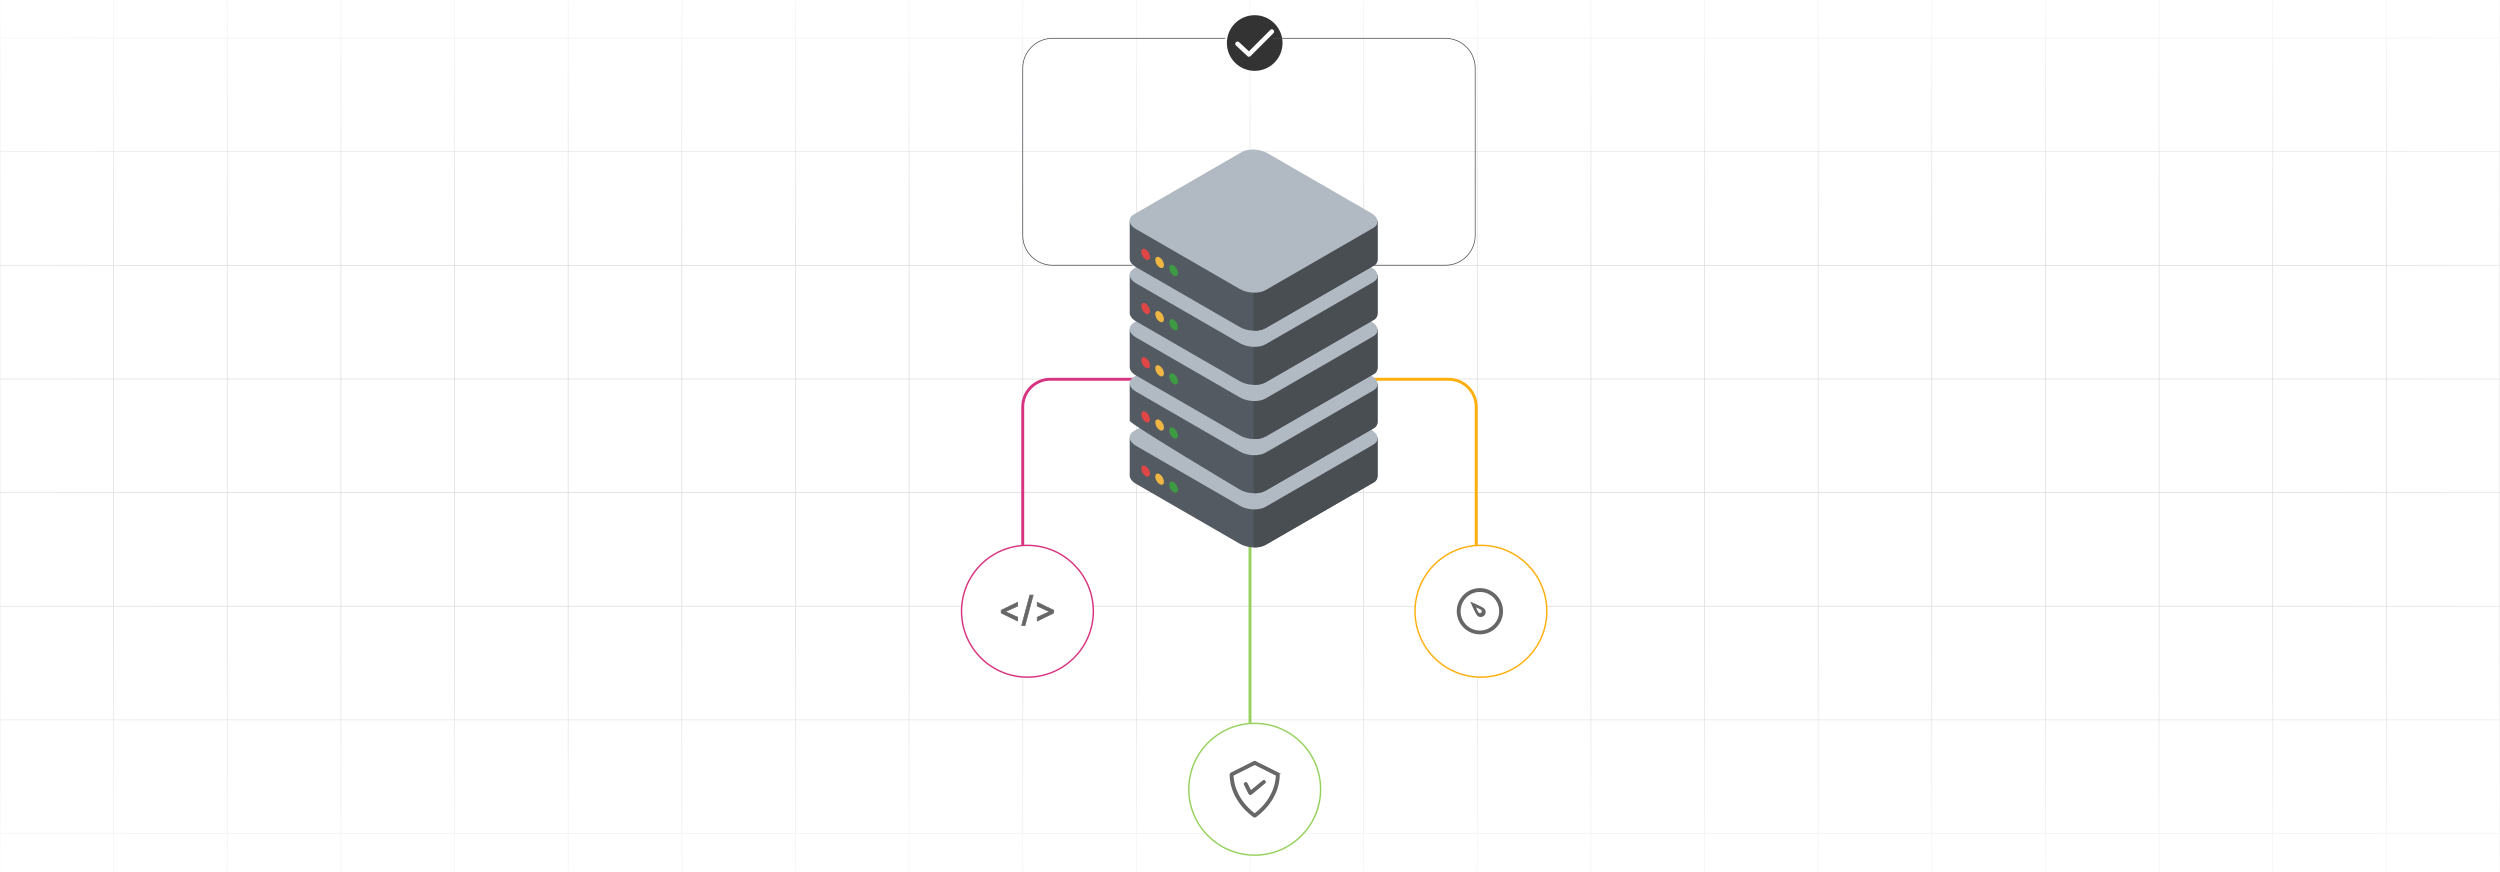 <?xml version="1.0" encoding="UTF-8"?><svg id="Layer_2" xmlns="http://www.w3.org/2000/svg" xmlns:xlink="http://www.w3.org/1999/xlink" viewBox="0 0 860 300"><defs><clipPath id="clippath"><rect y="-.082" width="860" height="300.164" fill="none" stroke-width="0"/></clipPath><linearGradient id="linear-gradient" x1="430" y1="81.463" x2="430" y2="-30.283" gradientUnits="userSpaceOnUse"><stop offset="0" stop-color="#fff" stop-opacity="0"/><stop offset="1" stop-color="#fff"/></linearGradient><linearGradient id="linear-gradient-2" x1="430" y1="330.283" x2="430" y2="218.537" gradientUnits="userSpaceOnUse"><stop offset="0" stop-color="#fff"/><stop offset="1" stop-color="#fff" stop-opacity="0"/></linearGradient><linearGradient id="linear-gradient-3" x1="291.355" y1="-282.206" x2="291.355" y2="-576.793" gradientTransform="translate(656.619 579.499)" xlink:href="#linear-gradient"/><linearGradient id="linear-gradient-4" x1="291.355" y1="753.742" x2="291.355" y2="459.155" gradientTransform="translate(-379.329 -456.448)" xlink:href="#linear-gradient-2"/><filter id="drop-shadow-1" filterUnits="userSpaceOnUse"><feOffset dx="1.616" dy="1.616"/><feGaussianBlur result="blur" stdDeviation="3.232"/><feFlood flood-color="#333" flood-opacity=".13"/><feComposite in2="blur" operator="in"/><feComposite in="SourceGraphic"/></filter><filter id="drop-shadow-2" filterUnits="userSpaceOnUse"><feOffset dx="1.616" dy="1.616"/><feGaussianBlur result="blur-2" stdDeviation="3.232"/><feFlood flood-color="#333" flood-opacity=".13"/><feComposite in2="blur-2" operator="in"/><feComposite in="SourceGraphic"/></filter><filter id="drop-shadow-3" filterUnits="userSpaceOnUse"><feOffset dx="1.616" dy="1.616"/><feGaussianBlur result="blur-3" stdDeviation="3.232"/><feFlood flood-color="#333" flood-opacity=".13"/><feComposite in2="blur-3" operator="in"/><feComposite in="SourceGraphic"/></filter><filter id="drop-shadow-4" filterUnits="userSpaceOnUse"><feOffset dx="1.248" dy="1.248"/><feGaussianBlur result="blur-4" stdDeviation="2.496"/><feFlood flood-color="#333" flood-opacity=".13"/><feComposite in2="blur-4" operator="in"/><feComposite in="SourceGraphic"/></filter></defs><g clip-path="url(#clippath)"><rect y="-.082" width="860" height="300" rx="5" ry="5" fill="#fff" stroke-width="0"/><rect x="0" y="-104.174" width="860" height="508.187" fill="none" stroke="#dbdcdd" stroke-miterlimit="10" stroke-width=".25"/><polyline points="860 286.732 820.906 286.732 781.827 286.732 742.734 286.732 703.64 286.732 664.547 286.732 625.453 286.732 586.36 286.732 547.281 286.732 508.187 286.732 469.094 286.732 430 286.732 390.906 286.732 351.827 286.732 312.734 286.732 273.64 286.732 234.547 286.732 195.453 286.732 156.36 286.732 117.281 286.732 78.187 286.732 39.093 286.732 0 286.732" fill="none" stroke="#dbdcdd" stroke-miterlimit="10" stroke-width=".25"/><polyline points="860 247.639 820.906 247.639 781.827 247.639 742.734 247.639 703.64 247.639 664.547 247.639 625.453 247.639 586.36 247.639 547.281 247.639 508.187 247.639 469.094 247.639 430 247.639 390.906 247.639 351.827 247.639 312.734 247.639 273.64 247.639 234.547 247.639 195.453 247.639 156.36 247.639 117.281 247.639 78.187 247.639 39.093 247.639 0 247.639" fill="none" stroke="#dbdcdd" stroke-miterlimit="10" stroke-width=".25"/><polyline points="860 208.56 820.906 208.56 781.827 208.56 742.734 208.56 703.64 208.56 664.547 208.56 625.453 208.56 586.36 208.56 547.281 208.56 508.187 208.56 469.094 208.56 430 208.56 390.906 208.56 351.827 208.56 312.734 208.56 273.64 208.56 234.547 208.56 195.453 208.56 156.36 208.56 117.281 208.56 78.187 208.56 39.093 208.56 0 208.56" fill="none" stroke="#dbdcdd" stroke-miterlimit="10" stroke-width=".25"/><polyline points="860 169.466 820.906 169.466 781.827 169.466 742.734 169.466 703.64 169.466 664.547 169.466 625.453 169.466 586.36 169.466 547.281 169.466 508.187 169.466 469.094 169.466 430 169.466 390.906 169.466 351.827 169.466 312.734 169.466 273.64 169.466 234.547 169.466 195.453 169.466 156.36 169.466 117.281 169.466 78.187 169.466 39.093 169.466 0 169.466" fill="none" stroke="#dbdcdd" stroke-miterlimit="10" stroke-width=".25"/><polyline points="860 130.373 820.906 130.373 781.827 130.373 742.734 130.373 703.64 130.373 664.547 130.373 625.453 130.373 586.36 130.373 547.281 130.373 508.187 130.373 469.094 130.373 430 130.373 390.906 130.373 351.827 130.373 312.734 130.373 273.64 130.373 234.547 130.373 195.453 130.373 156.36 130.373 117.281 130.373 78.187 130.373 39.093 130.373 0 130.373" fill="none" stroke="#dbdcdd" stroke-miterlimit="10" stroke-width=".25"/><polyline points="860 91.279 820.906 91.279 781.827 91.279 742.734 91.279 703.64 91.279 664.547 91.279 625.453 91.279 586.36 91.279 547.281 91.279 508.187 91.279 469.094 91.279 430 91.279 390.906 91.279 351.827 91.279 312.734 91.279 273.64 91.279 234.547 91.279 195.453 91.279 156.36 91.279 117.281 91.279 78.187 91.279 39.093 91.279 0 91.279" fill="none" stroke="#dbdcdd" stroke-miterlimit="10" stroke-width=".25"/><polyline points="860 52.186 820.906 52.186 781.827 52.186 742.734 52.186 703.64 52.186 664.547 52.186 625.453 52.186 586.36 52.186 547.281 52.186 508.187 52.186 469.094 52.186 430 52.186 390.906 52.186 351.827 52.186 312.734 52.186 273.64 52.186 234.547 52.186 195.453 52.186 156.36 52.186 117.281 52.186 78.187 52.186 39.093 52.186 0 52.186" fill="none" stroke="#dbdcdd" stroke-miterlimit="10" stroke-width=".25"/><polyline points="860 13.092 820.906 13.092 781.827 13.092 742.734 13.092 703.64 13.092 664.547 13.092 625.453 13.092 586.36 13.092 547.281 13.092 508.187 13.092 469.094 13.092 430 13.092 390.906 13.092 351.827 13.092 312.734 13.092 273.64 13.092 234.547 13.092 195.453 13.092 156.36 13.092 117.281 13.092 78.187 13.092 39.093 13.092 0 13.092" fill="none" stroke="#dbdcdd" stroke-miterlimit="10" stroke-width=".25"/><polyline points="860 404.013 860 364.919 860 325.826 860 286.732 860 247.653 860 247.639 860 208.56 860 169.466 860 130.373 860 91.279 860 52.186 860 13.107 860 13.092 860 -25.987 860 -65.081 860 -104.174" fill="none" stroke="#dbdcdd" stroke-miterlimit="10" stroke-width=".25"/><polyline points="820.901 -104.177 820.901 -65.083 820.901 -25.99 820.901 13.104 820.901 52.183 820.901 91.277 820.901 130.37 820.901 169.464 820.901 208.557 820.901 247.651 820.901 286.73 820.901 325.823 820.901 364.917 820.901 404.01" fill="none" stroke="#dbdcdd" stroke-miterlimit="10" stroke-width=".25"/><polyline points="781.822 -104.177 781.822 -65.083 781.822 -25.99 781.822 13.104 781.822 52.183 781.822 91.277 781.822 130.37 781.822 169.464 781.822 208.557 781.822 247.651 781.822 286.73 781.822 325.823 781.822 364.917 781.822 404.01" fill="none" stroke="#dbdcdd" stroke-miterlimit="10" stroke-width=".25"/><polyline points="742.728 -104.177 742.728 -65.083 742.728 -25.99 742.728 13.104 742.728 52.183 742.728 91.277 742.728 130.37 742.728 169.464 742.728 208.557 742.728 247.651 742.728 286.73 742.728 325.823 742.728 364.917 742.728 404.01" fill="none" stroke="#dbdcdd" stroke-miterlimit="10" stroke-width=".25"/><polyline points="703.635 -104.177 703.635 -65.083 703.635 -25.99 703.635 13.104 703.635 52.183 703.635 91.277 703.635 130.37 703.635 169.464 703.635 208.557 703.635 247.651 703.635 286.73 703.635 325.823 703.635 364.917 703.635 404.01" fill="none" stroke="#dbdcdd" stroke-miterlimit="10" stroke-width=".25"/><polyline points="664.541 -104.177 664.541 -65.083 664.541 -25.99 664.541 13.104 664.541 52.183 664.541 91.277 664.541 130.37 664.541 169.464 664.541 208.557 664.541 247.651 664.541 286.73 664.541 325.823 664.541 364.917 664.541 404.01" fill="none" stroke="#dbdcdd" stroke-miterlimit="10" stroke-width=".25"/><polyline points="625.447 -104.177 625.447 -65.083 625.447 -25.99 625.447 13.104 625.447 52.183 625.447 91.277 625.447 130.37 625.447 169.464 625.447 208.557 625.447 247.651 625.447 286.73 625.447 325.823 625.447 364.917 625.447 404.01" fill="none" stroke="#dbdcdd" stroke-miterlimit="10" stroke-width=".25"/><polyline points="586.354 -104.177 586.354 -65.083 586.354 -25.99 586.354 13.104 586.354 52.183 586.354 91.277 586.354 130.37 586.354 169.464 586.354 208.557 586.354 247.651 586.354 286.73 586.354 325.823 586.354 364.917 586.354 404.01" fill="none" stroke="#dbdcdd" stroke-miterlimit="10" stroke-width=".25"/><polyline points="547.275 -104.177 547.275 -65.083 547.275 -25.99 547.275 13.104 547.275 52.183 547.275 91.277 547.275 130.37 547.275 169.464 547.275 208.557 547.275 247.651 547.275 286.73 547.275 325.823 547.275 364.917 547.275 404.01" fill="none" stroke="#dbdcdd" stroke-miterlimit="10" stroke-width=".25"/><polyline points="508.181 -104.177 508.181 -65.083 508.181 -25.99 508.181 13.104 508.181 52.183 508.181 91.277 508.181 130.37 508.181 169.464 508.181 208.557 508.181 247.651 508.181 286.73 508.181 325.823 508.181 364.917 508.181 404.01" fill="none" stroke="#dbdcdd" stroke-miterlimit="10" stroke-width=".25"/><polyline points="469.088 -104.177 469.088 -65.083 469.088 -25.99 469.088 13.104 469.088 52.183 469.088 91.277 469.088 130.37 469.088 169.464 469.088 208.557 469.088 247.651 469.088 286.73 469.088 325.823 469.088 364.917 469.088 404.01" fill="none" stroke="#dbdcdd" stroke-miterlimit="10" stroke-width=".25"/><polyline points="429.994 -104.177 429.994 -65.083 429.994 -25.99 429.994 13.104 429.994 52.183 429.994 91.277 429.994 130.37 429.994 169.464 429.994 208.557 429.994 247.651 429.994 286.73 429.994 325.823 429.994 364.917 429.994 404.01" fill="none" stroke="#dbdcdd" stroke-miterlimit="10" stroke-width=".25"/><polyline points="390.901 -104.177 390.901 -65.083 390.901 -25.99 390.901 13.104 390.901 52.183 390.901 91.277 390.901 130.37 390.901 169.464 390.901 208.557 390.901 247.651 390.901 286.73 390.901 325.823 390.901 364.917 390.901 404.01" fill="none" stroke="#dbdcdd" stroke-miterlimit="10" stroke-width=".25"/><polyline points="351.822 -104.177 351.822 -65.083 351.822 -25.99 351.822 13.104 351.822 52.183 351.822 91.277 351.822 130.37 351.822 169.464 351.822 208.557 351.822 247.651 351.822 286.73 351.822 325.823 351.822 364.917 351.822 404.01" fill="none" stroke="#dbdcdd" stroke-miterlimit="10" stroke-width=".25"/><polyline points="312.728 -104.177 312.728 -65.083 312.728 -25.99 312.728 13.104 312.728 52.183 312.728 91.277 312.728 130.37 312.728 169.464 312.728 208.557 312.728 247.651 312.728 286.73 312.728 325.823 312.728 364.917 312.728 404.01" fill="none" stroke="#dbdcdd" stroke-miterlimit="10" stroke-width=".25"/><polyline points="273.635 -104.177 273.635 -65.083 273.635 -25.99 273.635 13.104 273.635 52.183 273.635 91.277 273.635 130.37 273.635 169.464 273.635 208.557 273.635 247.651 273.635 286.73 273.635 325.823 273.635 364.917 273.635 404.01" fill="none" stroke="#dbdcdd" stroke-miterlimit="10" stroke-width=".25"/><polyline points="234.541 -104.177 234.541 -65.083 234.541 -25.99 234.541 13.104 234.541 52.183 234.541 91.277 234.541 130.37 234.541 169.464 234.541 208.557 234.541 247.651 234.541 286.73 234.541 325.823 234.541 364.917 234.541 404.01" fill="none" stroke="#dbdcdd" stroke-miterlimit="10" stroke-width=".25"/><polyline points="195.448 -104.177 195.448 -65.083 195.448 -25.99 195.448 13.104 195.448 52.183 195.448 91.277 195.448 130.37 195.448 169.464 195.448 208.557 195.448 247.651 195.448 286.73 195.448 325.823 195.448 364.917 195.448 404.01" fill="none" stroke="#dbdcdd" stroke-miterlimit="10" stroke-width=".25"/><polyline points="156.354 -104.177 156.354 -65.083 156.354 -25.99 156.354 13.104 156.354 52.183 156.354 91.277 156.354 130.37 156.354 169.464 156.354 208.557 156.354 247.651 156.354 286.73 156.354 325.823 156.354 364.917 156.354 404.01" fill="none" stroke="#dbdcdd" stroke-miterlimit="10" stroke-width=".25"/><polyline points="117.275 -104.177 117.275 -65.083 117.275 -25.99 117.275 13.104 117.275 52.183 117.275 91.277 117.275 130.37 117.275 169.464 117.275 208.557 117.275 247.651 117.275 286.73 117.275 325.823 117.275 364.917 117.275 404.01" fill="none" stroke="#dbdcdd" stroke-miterlimit="10" stroke-width=".25"/><polyline points="78.181 -104.177 78.181 -65.083 78.181 -25.99 78.181 13.104 78.181 52.183 78.181 91.277 78.181 130.37 78.181 169.464 78.181 208.557 78.181 247.651 78.181 286.73 78.181 325.823 78.181 364.917 78.181 404.01" fill="none" stroke="#dbdcdd" stroke-miterlimit="10" stroke-width=".25"/><polyline points="39.088 -104.177 39.088 -65.083 39.088 -25.99 39.088 13.104 39.088 52.183 39.088 91.277 39.088 130.37 39.088 169.464 39.088 208.557 39.088 247.651 39.088 286.73 39.088 325.823 39.088 364.917 39.088 404.01" fill="none" stroke="#dbdcdd" stroke-miterlimit="10" stroke-width=".25"/><rect x="-126.234" y="-30.283" width="1112.468" height="111.745" fill="url(#linear-gradient)" stroke-width="0"/><rect x="-126.234" y="218.537" width="1112.468" height="111.745" fill="url(#linear-gradient-2)" stroke-width="0"/><rect x="391.74" y="2.707" width="1112.468" height="294.587" transform="translate(1097.974 -797.974) rotate(90)" fill="url(#linear-gradient-3)" stroke-width="0"/><rect x="-644.208" y="2.707" width="1112.468" height="294.587" transform="translate(62.026 237.974) rotate(90)" fill="url(#linear-gradient-4)" stroke-width="0"/><path d="M398.93,130.464h-37.608c-5.247,0-9.5,4.253-9.5,9.5v68.687" fill="none" stroke="#d73380" stroke-miterlimit="10"/><g filter="url(#drop-shadow-1)"><circle cx="351.822" cy="208.651" r="22.668" fill="#fff" stroke="#d73380" stroke-miterlimit="10" stroke-width=".5"/><path d="M342.792,209.267v-.955l5.659-2.744v1.3l-4.177,1.905.038-.077v.183l-.038-.072,4.177,1.9v1.304l-5.659-2.745Z" fill="#666" stroke="#666" stroke-miterlimit="10" stroke-width=".25"/><path d="M353.795,203.088l-2.812,10.449h-1.138l2.812-10.449h1.138Z" fill="#666" stroke="#666" stroke-miterlimit="10" stroke-width=".25"/><path d="M360.851,209.267l-5.659,2.745v-1.304l4.176-1.9-.043.072v-.183l.043.077-4.176-1.905v-1.3l5.659,2.744v.955Z" fill="#666" stroke="#666" stroke-miterlimit="10" stroke-width=".25"/></g><path d="M460.706,130.464h37.608c5.247,0,9.5,4.253,9.5,9.5v68.687" fill="none" stroke="#ffae0b" stroke-miterlimit="10"/><g filter="url(#drop-shadow-2)"><circle cx="507.815" cy="208.651" r="22.668" fill="#fff" stroke="#ffae0b" stroke-miterlimit="10" stroke-width=".5"/><g id="speedo2"><path d="M507.468,200.693c-4.388,0-7.958,3.57-7.958,7.957s3.57,7.957,7.958,7.957,7.957-3.57,7.957-7.957-3.57-7.957-7.957-7.957ZM507.468,215.286c-3.659,0-6.636-2.977-6.636-6.635s2.977-6.636,6.636-6.636,6.635,2.977,6.635,6.636-2.976,6.635-6.635,6.635ZM504.154,205.337s1.738,4.138,2.4,4.801c.663.663,1.738.663,2.401,0,.663-.663.663-1.738,0-2.401-.663-.663-4.801-2.401-4.801-2.401ZM507.943,209.126c-.248.248-.652.248-.9,0-.248-.248-.9-1.8-.9-1.8,0,0,1.552.651,1.8.9.248.249.248.652,0,.9Z" fill="#666" fill-rule="evenodd" stroke-width="0"/></g><circle cx="430" cy="13.183" r="9.575" fill="#333" stroke-width="0"/><polyline points="424.096 13.462 428.031 17.12 435.904 9.246" fill="none" stroke="#fff" stroke-linecap="round" stroke-linejoin="round" stroke-width="1.562"/></g><line x1="430" y1="163.988" x2="430" y2="248.69" fill="none" stroke="#96d15d" stroke-miterlimit="10"/><g filter="url(#drop-shadow-3)"><circle cx="430" cy="269.893" r="22.668" fill="#fff" stroke="#96d15d" stroke-miterlimit="10" stroke-width=".5"/><path d="M438.12,264.4l-7.933-3.98c-.118-.059-.257-.059-.374,0l-7.933,3.98c-.132.066-.22.198-.23.346-.024.335-.484,8.264,8.103,14.584.147.109.348.109.495,0,8.587-6.319,8.127-14.249,8.103-14.584-.011-.148-.099-.28-.231-.346ZM430,278.467c-7.157-5.412-7.522-12.105-7.521-13.429l7.521-3.774,7.521,3.774c.002,1.325-.364,8.017-7.521,13.429Z" fill="#666" stroke="#666" stroke-miterlimit="10" stroke-width=".5"/><path d="M427.304,267.904c-.103-.207-.355-.292-.561-.188s-.291.356-.187.563l1.558,3.127c.057.114.163.196.287.223l.087.009c.097,0,.19-.034.265-.095l4.675-3.839c.179-.147.205-.411.059-.591-.146-.18-.41-.206-.589-.059l-4.269,3.507-1.324-2.657Z" fill="#666" stroke="#666" stroke-miterlimit="10" stroke-width=".5"/></g><path d="M389.553,91.245h-27.463c-5.671,0-10.268-4.597-10.268-10.268V23.451c0-5.671,4.597-10.268,10.268-10.268h59.378" fill="none" stroke="#494e53" stroke-miterlimit="10" stroke-width=".25"/><path d="M465.6,91.245h31.599c5.671,0,10.268-4.597,10.268-10.268V23.451c0-5.671-4.597-10.268-10.268-10.268h-59.378" fill="none" stroke="#494e53" stroke-miterlimit="10" stroke-width=".25"/><g filter="url(#drop-shadow-4)"><path d="M389.525,165.187l35.727,20.627c2.622,1.514,6.589,1.678,8.86.367l37-21.363c.935-.417,1.533-1.35,1.521-2.374v-13.13s-28.653.016-28.653.016l-9.232-5.33c-2.622-1.514-6.589-1.678-8.86-.367l-9.895,5.713-28.627.016v12.767h0c-.085,1.053.645,2.184,2.158,3.058Z" fill="#535a61" stroke-width="0"/><path d="M430,187.06c1.424.078,2.844-.225,4.112-.878l37-21.363c.935-.417,1.533-1.35,1.521-2.374v-13.13s-28.653.016-28.653.016l-9.232-5.33c-1.458-.795-3.088-1.223-4.749-1.246l0,44.304Z" fill="#494e53" stroke-width="0"/><path d="M425.252,172.732l-35.728-20.627c-2.622-1.514-2.907-3.804-.636-5.115l37.001-21.362c2.271-1.311,6.238-1.147,8.86.367l35.727,20.627c2.622,1.514,2.907,3.804.636,5.115l-37,21.362c-2.271,1.311-6.237,1.147-8.86-.367Z" fill="#b1bac3" stroke-width="0"/><path d="M402.471,164.636c.882.575,1.438,1.537,1.494,2.588,0,.953-.669,1.339-1.494.863-.882-.575-1.438-1.537-1.494-2.588,0-.953.669-1.339,1.494-.863Z" fill="#3d9b43" stroke-width="0"/><path d="M397.662,161.86c.882.575,1.438,1.536,1.495,2.588,0,.953-.669,1.339-1.495.863-.882-.575-1.437-1.537-1.494-2.588,0-.953.669-1.339,1.494-.863Z" fill="#efb643" stroke-width="0"/><path d="M392.854,159.084c.882.575,1.438,1.537,1.494,2.588,0,.953-.669,1.339-1.494.863-.882-.575-1.438-1.537-1.494-2.588,0-.953.669-1.34,1.494-.863Z" fill="#e04646" stroke-width="0"/><path d="M425.252,167.176c2.622,1.514,6.589,1.678,8.86.367l37-21.363c.935-.417,1.533-1.35,1.521-2.374v-13.13s-28.653.016-28.653.016l-9.232-5.33c-2.622-1.514-6.589-1.678-8.86-.367l-9.895,5.713-28.627.016v12.767h0c-.085,1.053,37.885,23.684,37.885,23.684Z" fill="#535a61" stroke-width="0"/><path d="M430,168.422c1.424.078,2.844-.225,4.112-.878l37-21.363c.935-.417,1.533-1.35,1.521-2.374v-13.13s-28.653.016-28.653.016l-9.232-5.33c-1.458-.795-3.088-1.223-4.749-1.246l0,44.304Z" fill="#494e53" stroke-width="0"/><path d="M425.252,154.094l-35.728-20.627c-2.622-1.514-2.907-3.804-.636-5.115l37.001-21.362c2.271-1.311,6.238-1.147,8.86.367l35.727,20.627c2.622,1.514,2.907,3.804.636,5.115l-37,21.362c-2.271,1.311-6.237,1.147-8.86-.367Z" fill="#b1bac3" stroke-width="0"/><path d="M402.471,145.998c.882.575,1.438,1.537,1.494,2.588,0,.953-.669,1.339-1.494.863-.882-.575-1.438-1.537-1.494-2.588,0-.953.669-1.339,1.494-.863Z" fill="#3d9b43" stroke-width="0"/><path d="M397.662,143.222c.882.575,1.438,1.536,1.495,2.588,0,.953-.669,1.339-1.495.863-.882-.575-1.437-1.537-1.494-2.588,0-.953.669-1.339,1.494-.863Z" fill="#efb643" stroke-width="0"/><path d="M392.854,140.446c.882.575,1.438,1.537,1.494,2.588,0,.953-.669,1.339-1.494.863-.882-.575-1.438-1.537-1.494-2.588,0-.953.669-1.34,1.494-.863Z" fill="#e04646" stroke-width="0"/><path d="M389.525,127.911l35.727,20.627c2.622,1.514,6.589,1.678,8.86.367l37-21.363c.935-.417,1.533-1.35,1.521-2.374v-13.13s-28.653.016-28.653.016l-9.232-5.33c-2.622-1.514-6.589-1.678-8.86-.367l-9.895,5.713-28.627.016v12.767h0c-.085,1.053.645,2.184,2.158,3.058Z" fill="#535a61" stroke-width="0"/><path d="M430,149.784c1.424.078,2.844-.225,4.112-.878l37-21.363c.935-.417,1.533-1.35,1.521-2.374v-13.13s-28.653.016-28.653.016l-9.232-5.33c-1.458-.795-3.088-1.223-4.749-1.246l0,44.304Z" fill="#494e53" stroke-width="0"/><path d="M425.252,135.456l-35.728-20.627c-2.622-1.514-2.907-3.804-.636-5.115l37.001-21.362c2.271-1.311,6.238-1.147,8.86.367l35.727,20.627c2.622,1.514,2.907,3.804.636,5.115l-37,21.362c-2.271,1.311-6.237,1.147-8.86-.367Z" fill="#b1bac3" stroke-width="0"/><path d="M402.471,127.36c.882.575,1.438,1.537,1.494,2.588,0,.953-.669,1.339-1.494.863-.882-.575-1.438-1.537-1.494-2.588,0-.953.669-1.339,1.494-.863Z" fill="#3d9b43" stroke-width="0"/><path d="M397.662,124.584c.882.575,1.438,1.536,1.495,2.588,0,.953-.669,1.339-1.495.863-.882-.575-1.437-1.537-1.494-2.588,0-.953.669-1.339,1.494-.863Z" fill="#efb643" stroke-width="0"/><path d="M392.854,121.808c.882.575,1.438,1.537,1.494,2.588,0,.953-.669,1.339-1.494.863-.882-.575-1.438-1.537-1.494-2.588,0-.953.669-1.34,1.494-.863Z" fill="#e04646" stroke-width="0"/><path d="M389.525,109.273l35.727,20.627c2.622,1.514,6.589,1.678,8.86.367l37-21.363c.935-.417,1.533-1.35,1.521-2.374v-13.13s-28.653.016-28.653.016l-9.232-5.33c-2.622-1.514-6.589-1.678-8.86-.367l-9.895,5.713-28.627.016v12.767h0c-.085,1.053.645,2.184,2.158,3.058Z" fill="#535a61" stroke-width="0"/><path d="M430,131.146c1.424.078,2.844-.225,4.112-.878l37-21.363c.935-.417,1.533-1.35,1.521-2.374v-13.13s-28.653.016-28.653.016l-9.232-5.33c-1.458-.795-3.088-1.223-4.749-1.246l0,44.304Z" fill="#494e53" stroke-width="0"/><path d="M425.252,116.817l-35.728-20.627c-2.622-1.514-2.907-3.804-.636-5.115l37.001-21.362c2.271-1.311,6.238-1.147,8.86.367l35.727,20.627c2.622,1.514,2.907,3.804.636,5.115l-37,21.362c-2.271,1.311-6.237,1.147-8.86-.367Z" fill="#b1bac3" stroke-width="0"/><path d="M402.471,108.722c.882.575,1.438,1.537,1.494,2.588,0,.953-.669,1.339-1.494.863-.882-.575-1.438-1.537-1.494-2.588,0-.953.669-1.339,1.494-.863Z" fill="#3d9b43" stroke-width="0"/><path d="M397.662,105.946c.882.575,1.438,1.536,1.495,2.588,0,.953-.669,1.339-1.495.863-.882-.575-1.437-1.537-1.494-2.588,0-.953.669-1.339,1.494-.863Z" fill="#efb643" stroke-width="0"/><path d="M392.854,103.17c.882.575,1.438,1.537,1.494,2.588,0,.953-.669,1.339-1.494.863-.882-.575-1.438-1.537-1.494-2.588,0-.953.669-1.34,1.494-.863Z" fill="#e04646" stroke-width="0"/><path d="M389.525,90.635l35.727,20.627c2.622,1.514,6.589,1.678,8.86.367l37-21.363c.935-.417,1.533-1.35,1.521-2.374v-13.13s-28.653.016-28.653.016l-9.232-5.33c-2.622-1.514-6.589-1.678-8.86-.367l-9.895,5.713-28.627.016v12.767h0c-.085,1.053.645,2.184,2.158,3.058Z" fill="#535a61" stroke-width="0"/><path d="M430,112.508c1.424.078,2.844-.225,4.112-.878l37-21.363c.935-.417,1.533-1.35,1.521-2.374v-13.13s-28.653.016-28.653.016l-9.232-5.33c-1.458-.795-3.088-1.223-4.749-1.246l0,44.304Z" fill="#494e53" stroke-width="0"/><path d="M425.252,98.179l-35.728-20.627c-2.622-1.514-2.907-3.804-.636-5.115l37.001-21.362c2.271-1.311,6.238-1.147,8.86.367l35.727,20.627c2.622,1.514,2.907,3.804.636,5.115l-37,21.362c-2.271,1.311-6.237,1.147-8.86-.367Z" fill="#b1bac3" stroke-width="0"/><path d="M402.471,90.084c.882.575,1.438,1.537,1.494,2.588,0,.953-.669,1.339-1.494.863-.882-.575-1.438-1.537-1.494-2.588,0-.953.669-1.339,1.494-.863Z" fill="#3d9b43" stroke-width="0"/><path d="M397.662,87.308c.882.575,1.438,1.536,1.495,2.588,0,.953-.669,1.339-1.495.863-.882-.575-1.437-1.537-1.494-2.588,0-.953.669-1.339,1.494-.863Z" fill="#efb643" stroke-width="0"/><path d="M392.854,84.532c.882.575,1.438,1.537,1.494,2.588,0,.953-.669,1.339-1.494.863-.882-.575-1.438-1.537-1.494-2.588,0-.953.669-1.34,1.494-.863Z" fill="#e04646" stroke-width="0"/></g></g></svg>